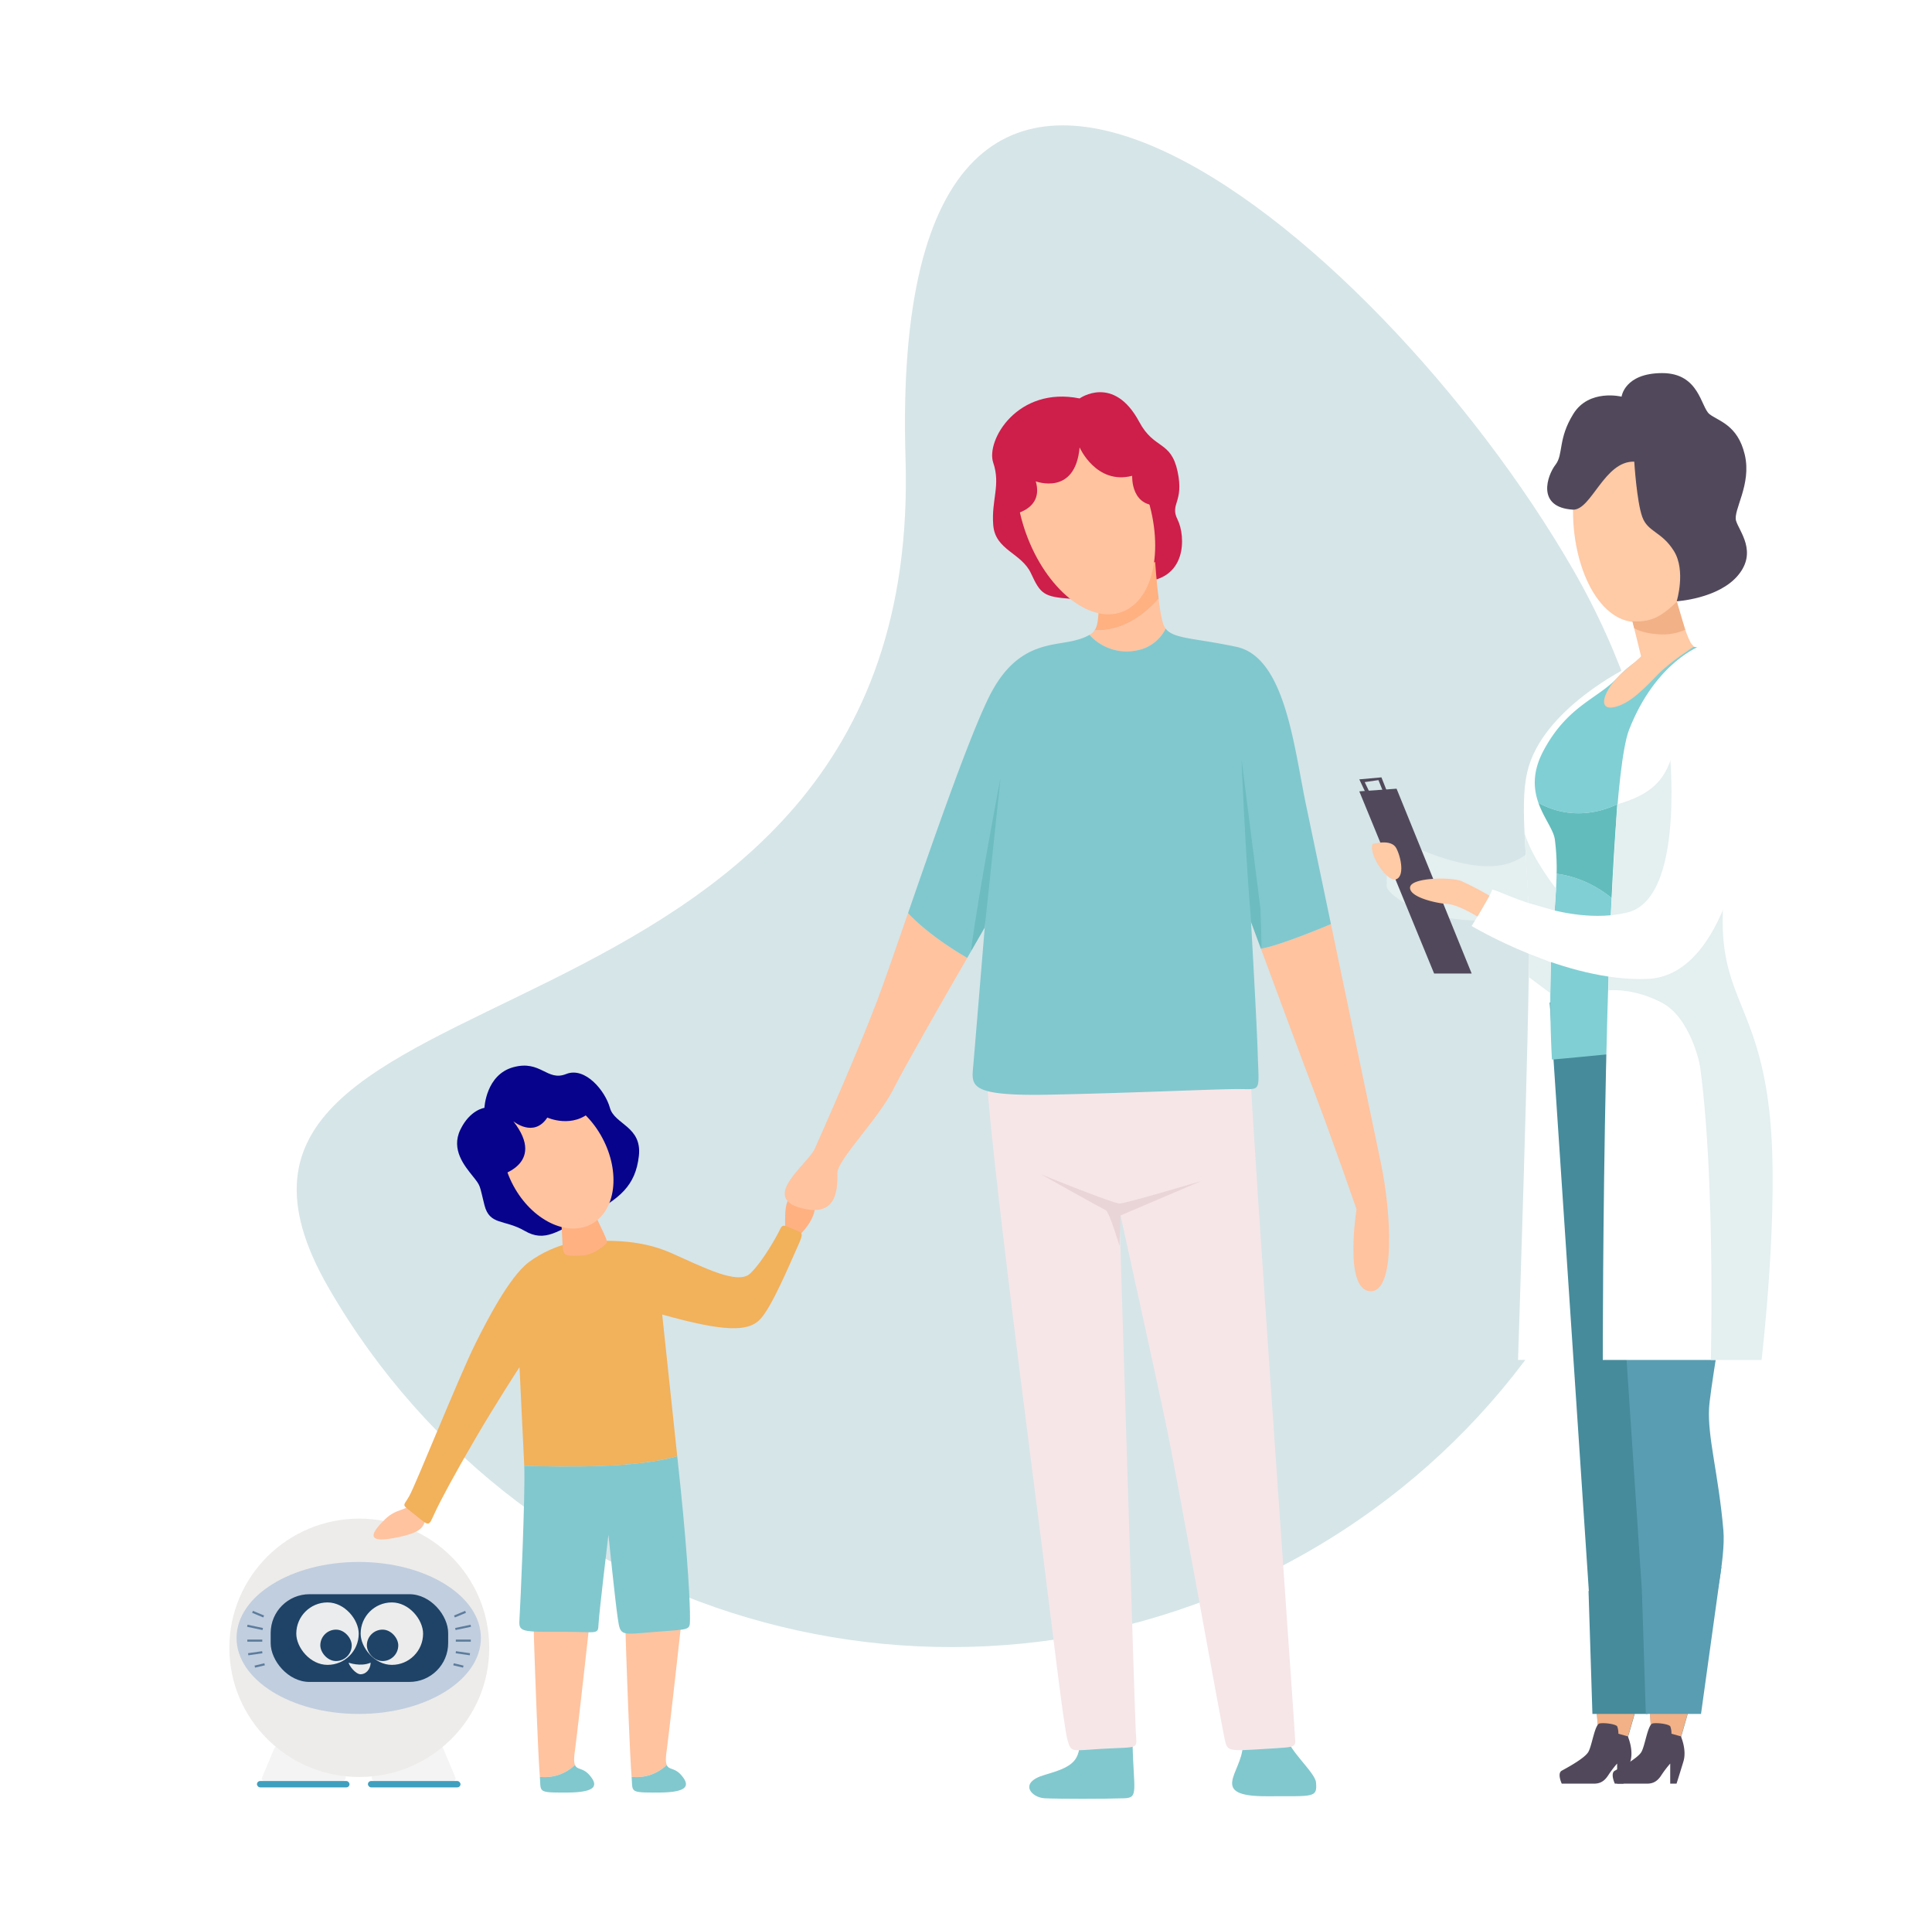 <svg xmlns="http://www.w3.org/2000/svg" width="593.536" height="586.64" viewBox="0 0 593.536 586.64"><g class="family"><defs><style>.family .a{fill:#f4f4f4;}.family .a,.family .k,.family .l,.family .m,.family .n,.family .o,.family .p,.family .q,.family .r,.family .s{fill-rule:evenodd;}.family .b{fill:#3f9fbe;}.family .c{fill:#edecea;}.family .d{fill:#c1cedf;}.family .e{fill:#1e4367;}.family .f{fill:#5d7c9c;}.family .g{fill:#ebeced;}.family .h{fill:#ececec;}.family .i{fill:none;stroke:#ebeced;stroke-miterlimit:10;}.family .j{fill:#d6e5e8;}.family .k{fill:#ffc39f;}.family .l{fill:#ffb182;}.family .m{fill:#07038c;}.family .n{fill:#f2b15b;}.family .o{fill:#81c8ce;}.family .p{fill:#ce1e4a;}.family .q{fill:#f6e6e8;}.family .r{fill:#6dbcc0;}.family .s{fill:#e9d5d8;}.family .t{fill:#e4efef;}.family .u{fill:#51495b;}.family .v{fill:#fff;}.family .w{fill:#468b9b;}.family .x{fill:#f2b186;}.family .y{fill:#ffcaa6;}.family .z{fill:#80cfd4;}.family .aa{fill:#599db2;}.family .ab{fill:#62bcbc;}</style></defs><g transform="translate(-652.429 -1273.402)"><g transform="translate(722.893 1729.555)"><g transform="translate(0)"><g transform="translate(8.478 79.498)"><path class="a" d="M380.5,565.727l-19.3-1.584a2.7,2.7,0,0,0-2.726,1.571l-3.691,8.794a.753.753,0,0,0,.748,1.015H379.48a.981.981,0,0,0,1.015-.943Z" transform="translate(-353.244 -564.133)"/><rect class="b" width="28.432" height="1.951" rx="0.976" transform="translate(0 11.39)"/></g><g transform="translate(42.571 79.498)"><path class="a" d="M406.842,565.727l19.3-1.584a2.7,2.7,0,0,1,2.726,1.571l3.691,8.794a.753.753,0,0,1-.748,1.015H407.857a.981.981,0,0,1-1.015-.943Z" transform="translate(-405.662 -564.133)"/><rect class="b" width="28.432" height="1.951" rx="0.976" transform="translate(28.432 13.341) rotate(180)"/></g><ellipse class="c" cx="39.919" cy="39.679" rx="39.919" ry="39.679" transform="translate(0 10.288)"/><ellipse class="d" cx="37.531" cy="23.345" rx="37.531" ry="23.345" transform="translate(2.21 23.595)"/><rect class="e" width="54.532" height="26.945" rx="11.923" transform="translate(12.688 33.503)"/><g transform="translate(68.783 38.623)"><g transform="translate(0.235 0)"><rect class="f" width="3.707" height="0.645" transform="translate(0 1.426) rotate(-22.626)"/></g><g transform="translate(0.578 4.259)"><rect class="f" width="4.843" height="0.645" transform="translate(0 0.999) rotate(-11.91)"/></g><g transform="translate(0.787 8.814)"><rect class="f" width="4.596" height="0.645"/></g><g transform="translate(0.741 12.382)"><rect class="f" width="0.645" height="4.369" transform="translate(0 0.638) rotate(-81.828)"/></g><g transform="translate(0 16.094)"><rect class="f" width="0.644" height="3.094" transform="translate(0 0.627) rotate(-76.681)"/></g></g><g transform="translate(5.449 38.623)"><g transform="translate(1.545 0)"><rect class="f" width="0.645" height="3.707" transform="translate(0 0.595) rotate(-67.381)"/></g><g transform="translate(0 4.259)"><rect class="f" width="0.645" height="4.843" transform="translate(0 0.631) rotate(-78.108)"/></g><g transform="translate(0.066 8.814)"><rect class="f" width="4.596" height="0.645"/></g><g transform="translate(0.292 12.382)"><rect class="f" width="4.369" height="0.645" transform="translate(0 0.62) rotate(-8.159)"/></g><g transform="translate(2.29 16.094)"><rect class="f" width="3.094" height="0.644" transform="translate(0 0.713) rotate(-13.326)"/></g></g><rect class="g" width="19.182" height="19.182" rx="9.591" transform="translate(20.559 36.027)"/><rect class="h" width="19.182" height="19.182" rx="9.591" transform="translate(40.332 36.027)"/><rect class="e" width="9.649" height="9.649" rx="4.824" transform="translate(27.943 44.384)"/><rect class="e" width="9.649" height="9.649" rx="4.824" transform="translate(42.242 44.384)"/><path class="g" d="M395.875,525.628s3.636,1.354,6.772,0c-.071,2.138-1.526,3.564-3.08,3.564S396.018,526.555,395.875,525.628Z" transform="translate(-359.235 -471.097)"/><path class="i" d="M415,441.526" transform="translate(-365.961 -441.526)"/></g></g><g transform="translate(-295.808 1230.625) rotate(-30)"><path class="j" d="M280.865,84.292c91.756-170.834,160.529,10.062,160.529,131.95s-98.81,220.7-220.7,220.7S0,338.129,0,216.242,189.109,255.125,280.865,84.292Z" transform="translate(689.46 687.909)"/></g><g transform="translate(767.19 1393.866)"><path class="k" d="M1737.945,943.633c-1.158,2.342-.724,4.116-10.018,5.838s-6.179-2.3-2.535-5.838,6.446-2.207,8.437-5.378,5.274,3.037,4.116,5.378Z" transform="translate(-1721.807 -597.506)"/><path class="l" d="M1983.172,754.407c.264-3.018-1.175-12.3,5.121-11.3s4.736,7.734-.938,13.084-4.447,1.237-4.184-1.78Z" transform="translate(-1856.771 -497.038)"/><path class="m" d="M1783.334,674.942s.44-10.188,8.883-12.481,10.331,4.461,16.209,2.1,12.046,5.227,13.457,10.378,9.934,5.679,8.894,14.815-5.875,13.081-15.437,18.139-13.409,8.45-19.649,4.83-10.773-1.6-12.357-7.932-1.09-5.731-3.57-8.845-6.791-8.162-3.825-14.3,7.395-6.7,7.395-6.7Z" transform="translate(-1749.272 -455.138)"/><path class="n" d="M1778.224,837.511l-.006-.329c-.42-8.24-1.441-29.975-1.441-29.975s-7.17,11.015-13.483,21.819-10.677,18.9-12.578,23.008-1.453,4.271-5.929.633-3.877-2.3-1.863-5.88,15.352-36.9,20.37-46.936c3.281-6.566,10.287-20.281,16.27-24.825,3.533-2.683,9.372-5.665,14.8-6.155,8.214-.744,19.014-1.116,28.822,3.209s20.6,10.011,24.448,6.388,8.4-11.851,9.177-13.573,1.357-1.22,4.193,0,3.281.716,1.011,5.735-7.775,18.26-11.4,21.981-10.827,3.839-30.01-1.557l4.623,43.5c-11.966,3.674-35.084,3.411-47,2.961Z" transform="translate(-1731.935 -507.768)"/><path class="l" d="M1841.524,762.528c.411,6.023-.457,6.231,5.762,6.053,4.069-.118,7.428-3.247,7.955-3.947s-2.661-6.084-3.422-8.569-10.295,1.844-10.295,1.844-.409-1.4,0,4.619Z" transform="translate(-1783.602 -503.379)"/><path class="k" d="M1810.379,681.922c7.538-4.052,18.276,1.249,23.961,11.83s4.184,22.46-3.355,26.512-18.276-1.251-23.963-11.831-4.182-22.462,3.357-26.511Z" transform="translate(-1764.078 -464.745)"/><path class="k" d="M1825.545,1061.223l-.033-.556c-.484-5.328-1.694-37.531-1.863-45.22s17.118-1.112,17.118-1.112-3.512,31.923-4.48,39.066c-.3,2.22-.269,3.432.058,4.153a13.376,13.376,0,0,1-10.8,3.669Z" transform="translate(-1774.454 -635.939)"/><path class="k" d="M1883.9,1061.223l-.033-.556c-.484-5.328-1.694-37.531-1.861-45.22s17.116-1.112,17.116-1.112-3.512,31.923-4.48,39.066c-.3,2.22-.269,3.432.06,4.153a13.38,13.38,0,0,1-10.8,3.669Z" transform="translate(-1804.623 -635.939)"/><path class="o" d="M1838.375,1106.611c.562,1.6,2.376.775,4.422,3.113,2.965,3.39,1.875,5.386-7.205,5.386-8.739,0-7.664-.056-8.017-4.83a13.354,13.354,0,0,0,10.8-3.669Z" transform="translate(-1776.485 -684.996)"/><path class="o" d="M1896.731,1106.611c.559,1.6,2.375.775,4.42,3.113,2.965,3.39,1.877,5.386-7.2,5.386-8.739,0-7.666-.056-8.019-4.83a13.357,13.357,0,0,0,10.8-3.669Z" transform="translate(-1806.651 -684.996)"/><path class="m" d="M1789.384,701.747s15.536-3.4,5.011-16.88c0,0,6.264,5.206,10.439-1.141,0,0,7.841,3.6,13.785-2.231s-11.149-8.3-11.149-8.3h-11.412l-8.911,8.3-8,9.121,10.234,11.131Z" transform="translate(-1751.451 -460.936)"/><path class="o" d="M1863.025,910.286l1.011,9.518c2.274,22.212,2.981,36.471,2.913,40.295s.412,3.277-10.459,4.156-10.9,1.468-11.73-4.156-2.867-25.665-2.867-25.665-2.938,24.451-3.052,27.61-.544,2.193-10.145,2.212c-14.16.029-14.414.122-14.12-4.156.2-2.88,1.823-38.091,1.447-46.851,11.877.445,34.988.725,47-2.961Z" transform="translate(-1769.734 -583.504)"/><path class="p" d="M2142.1,235.687s10.459-7.507,18.325,7.209c4.59,8.585,9.725,5.644,11.772,15.222s-2.481,9.831,0,14.786,3.175,19.109-11.772,19.112-12.642,5.823-21.013,5.214-9.3-1.458-12.245-7.813-10.988-7.077-11.6-14.833,2.332-12.28,0-19.148,7.492-23.583,26.531-19.75Z" transform="translate(-1925.192 -233.772)"/><path class="o" d="M2170.552,1088.011c.368,14.743,1.941,16.9-2.518,17.052-5.979.211-20.307.209-24.451,0s-8.187-4.827,0-7.188,10.494-3.989,10.807-9.865,16.025-5.415,16.161,0Z" transform="translate(-1937.397 -673.19)"/><path class="o" d="M2271.106,1089.283c-.192,8.038-10.829,15.447,7.511,15.371,14.4-.06,15.406.562,15.022-4.222-.248-3.1-8.468-9.857-9.09-14.257s-13.354-.653-13.443,3.108Z" transform="translate(-2004.097 -673.403)"/><path class="q" d="M2111.8,654.733c.705,19.492,14.093,122.13,16.911,144.443s6.679,55.342,7.852,59.57,1.16,3.417,10.7,2.874c11.6-.656,10.641.351,10.335-4.9s-5.09-160.657-5.09-160.657,11.232,50.918,14.375,65.948,16.754,90.7,17.8,95.622.321,4.778,13.12,3.982c10.2-.633,8.784-.236,8.615-4.9-.1-2.849-13.261-188.46-13.56-201.991s-81.769-19.495-81.064,0Z" transform="translate(-1923.416 -444.939)"/><path class="k" d="M2307.689,572l15.369,73.49c3.1,14.9,4.654,39.882-3.415,39.26s-4.092-25.179-4.092-25.179-7.856-22.615-12.667-35.187c-3.445-9.011-12.092-32.324-16.705-44.8,5.3-1.023,15.251-4.958,21.511-7.587Z" transform="translate(-2013.564 -408.621)"/><path class="k" d="M2021.187,565c5.924,6.316,14.49,11.629,18.188,13.754-7.233,12.51-19.518,33.949-22.677,40.291-4.552,9.138-17.258,21.742-17.219,25.824s.223,12.954-9.56,11.083c-15.317-2.927.424-13.649,2.659-18.685s12.917-29,19.125-45.371c1.978-5.214,5.419-15.195,9.484-26.9Z" transform="translate(-1856.986 -405.004)"/><path class="k" d="M2177.145,376.177a4.108,4.108,0,0,0,1.575-1.427c8.9.4,15.673-5.107,19.68-9.684a48.144,48.144,0,0,0,1.3,7.5,5.1,5.1,0,0,0,.849,1.7,12.381,12.381,0,0,1-9.051,6.721,15.379,15.379,0,0,1-14.356-4.806Z" transform="translate(-1957.199 -301.646)"/><path class="o" d="M2081.033,483.318l-1.106,1.919c-3.618-2.082-12.216-7.395-18.187-13.754,8.637-24.97,20.062-57.738,25.838-68.237,8.476-15.408,19.243-13.692,25.995-15.673a15.931,15.931,0,0,0,3.913-1.553,15.379,15.379,0,0,0,14.356,4.806,12.38,12.38,0,0,0,9.051-6.721c2.409,3.176,8.7,2.83,21.714,5.59,14.98,3.178,17.678,30.655,21.366,48.386l7.691,36.783c-6.211,2.607-16.018,6.493-21.338,7.542.069-.29-3.38-16.159-3.155-8.009l-.058-.159s1.782,31.315,2.047,40.205c.374,12.5,1.36,11.035-6.552,11.085-7.709.051-32.406,1.216-57.409,1.72s-23.966-2.719-23.424-8.919S2085.3,475.9,2085.3,475.9h0c.161-.2-.056-14.044-4.269,7.413Z" transform="translate(-1897.539 -311.488)"/><path class="l" d="M2180.405,362.694c1.05-1.48,1.058-3.718,1.385-7.775.606-7.472,17.221-13.174,17.221-13.174s.366,5.8,1.075,11.265c-4.016,4.577-10.8,10.112-19.68,9.684Z" transform="translate(-1958.884 -289.59)"/><path class="k" d="M2140.705,245.9c10.083-3.651,23.24,7.116,29.365,24.029s2.908,33.606-7.176,37.257-23.241-7.118-29.365-24.029-2.907-33.606,7.176-37.257Z" transform="translate(-1933.046 -239.675)"/><path class="p" d="M2144.992,253.681s5.1,11.573,16.151,8.715c0,0-.571,10.477,9.525,8.955s-9.525-20.734-9.525-20.734l-20.283-11.152-12.911,6.657-7.126,16.275,3.149,11.962s10.167-1.313,7.546-10.266c0,0,12.13,4.622,13.473-10.412Z" transform="translate(-1928.083 -236.715)"/><path class="r" d="M2105.95,524.831l-4.269,7.413c2.576-19.446,9.144-53.5,9.144-53.5l-4.875,46.085Z" transform="translate(-1918.187 -360.414)"/><path class="r" d="M2276.79,517.083c-1.757-19.909-3-50.407-3-50.407l5.824,46s.288,6.562.333,12.419l-.172.044-2.983-8.053Z" transform="translate(-2007.159 -354.174)"/><path class="s" d="M2146.314,731.107s22.15,8.967,24.109,8.967,25.163-6.933,25.163-6.933l-24.845,10.606-.318,9.362s-3.125-10.538-4.234-11S2146.314,731.107,2146.314,731.107Z" transform="translate(-1941.26 -490.875)"/></g><g transform="translate(1070.025 1388)"><path class="t" d="M163.807,612.824s14.873,7.527,26.116,6.5a17.892,17.892,0,0,0,14.923-10.054l12.816,14.963S209,635.27,188.22,636.091s-31.386-8.177-31.6-10.426a59.773,59.773,0,0,1,.39-7.841Z" transform="translate(-148.223 -467.974)"/><path class="u" d="M165.708,605.5l23.075,56.775H177.246l-22.985-55.958Z" transform="translate(-154.261 -477.854)"/><path class="v" d="M201.984,595.119s-26.936,12.935-31.4,32.427c-2.6,11.326.492,27.5.589,50.861s-3.42,129.692-3.42,129.692H192.3Z" transform="translate(-118.989 -504.99)"/><g transform="translate(58.499 186.059)"><path class="w" d="M170.443,628.936l15.606,234.649,6.29-1.916s16.655-53.33,15.151-70.664-4.884-28.44-4.4-37.481,13.831-84,13.831-84l-22.566-47.864Z" transform="translate(-170.443 -621.655)"/><path class="x" d="M184.208,695.935l3.914-13.627-13.771.422.68,11.6,1.884,3.734Z" transform="translate(-160.223 -463.04)"/><path class="u" d="M192.233,688.945s1.873,4.136.781,7.726-2.108,6.793-2.108,6.793h-1.952V697.3a33.628,33.628,0,0,0-2.574,3.359c-.936,1.482-2.108,2.809-4.45,2.809h-9.989s-1.482-3.163,0-3.98,6.984-3.749,8.156-5.737,1.952-8.51,3.51-8.781,5.036.235,5.387.936a6.76,6.76,0,0,1,.351,2.227Z" transform="translate(-168.247 -456.284)"/></g><path class="w" d="M173.741,679.023l1.191,37.756h16.959l6.275-45.165Z" transform="translate(-103.318 -304.947)"/><path class="y" d="M191.369,589.6s2.44,9.909,4.732,13.455c-11.85,6.106-14.815,7.039-14.815,7.039l-3.912-15.907Z" transform="translate(-93.816 -519.413)"/><path class="z" d="M203.7,662.186s2.18-10.523-1.493-20.726a65.169,65.169,0,0,0-9.114-17l-11.355,9.623Z" transform="translate(-82.414 -428.263)"/><path class="y" d="M216.022,605.773c-1.764,18.94-13.173,36.343-25.147,35.229s-19.97-20.324-18.209-39.267,12.624-30.439,24.6-29.326S217.786,586.83,216.022,605.773Z" transform="translate(-106.766 -564.572)"/><g transform="translate(74.804 186.059)"><path class="aa" d="M174.953,628.936l15.61,234.649,6.29-1.916S213.508,808.339,212,791s-4.884-28.44-4.4-37.481,13.831-84,13.831-84l-22.569-47.864Z" transform="translate(-174.953 -621.655)"/><path class="x" d="M188.719,695.935l3.914-13.627-13.771.422.68,11.6,1.884,3.734Z" transform="translate(-164.732 -463.04)"/><path class="u" d="M196.742,688.945s1.873,4.136.781,7.726-2.108,6.793-2.108,6.793h-1.948V697.3a33.414,33.414,0,0,0-2.578,3.359c-.936,1.482-2.108,2.809-4.447,2.809h-9.989s-1.486-3.163,0-3.98,6.984-3.749,8.152-5.737,1.952-8.51,3.514-8.781,5.032.235,5.383.936a6.76,6.76,0,0,1,.351,2.227Z" transform="translate(-172.755 -456.284)"/></g><path class="x" d="M191.115,589.6s-3.572,3.774-6.981,5.133a14.207,14.207,0,0,1-6.663.875l.517,2.108s1.883,1.453,7.082,1.883a17.069,17.069,0,0,0,8.622-1.356Z" transform="translate(-93.562 -519.413)"/><g transform="translate(53.905 83.751)"><path class="z" d="M197.132,628.892c7.476,11.228,14.486,26.079,18.213,34.448a61.88,61.88,0,0,1-15.982,3.705C181.612,668.882,171,669.8,171,669.8s-1.327-21.119.307-39.687c.727-8.3,1.048-13.574,1.124-17.389C177.111,613.3,188.575,616.036,197.132,628.892Z" transform="translate(-165.717 -542.701)"/><path class="z" d="M202.391,637.264c-14.2,10.751-25.62,7.888-32.091,4.342-1.5-4.24-1.945-9.407,1.5-15.928,7.346-13.875,16.792-16.095,22.681-22.446,8.539-9.211,21.8-13.26,30.371-6.525a17.2,17.2,0,0,1,2.314,3.026C224.616,608.744,218.033,625.421,202.391,637.264Z" transform="translate(-169.172 -593.355)"/><path class="ab" d="M174.549,648.409c-.322-3.029-3.369-6.634-5.065-11.416,6.471,3.546,17.895,6.409,32.091-4.342,15.643-11.843,22.226-28.519,24.778-37.532,2.538,4.034,6.044,12.179,4.418,24.926-2.447,19.178-9.833,40.807-11.344,54.274s8.488,29.586,8.488,29.586-3.192,2.874-9.931,5.477c-3.727-8.369-10.737-23.22-18.213-34.448-8.557-12.855-20.021-15.588-24.7-16.167A69.223,69.223,0,0,0,174.549,648.409Z" transform="translate(-168.357 -588.742)"/></g><path class="u" d="M196.98,597.385s.752,12.2,2.451,16.944,5.972,4.465,9.728,10.5.86,15.444.86,15.444,12.834-.763,18.846-7.975.394-13.452-.6-16.734,4.833-11.084,2.672-20.3-8.145-10.343-10.842-12.472-3.076-12.649-14.6-12.606-12.411,7.234-12.411,7.234-9.981-2.476-14.8,5.271-3.008,12.451-5.5,15.643-6.052,13.108,5.394,13.8C183.814,612.286,187.8,597.1,196.98,597.385Z" transform="translate(-112.51 -570.188)"/><path class="v" d="M205.11,593.343s-13.875,4.909-22.056,25.772-8.1,193.628-8.1,193.628h48.775s5.506-67.219,0-88.049-14.424-31.22-12.957-51.674,12.248-46.967,8.235-63.015S205.11,593.343,205.11,593.343Z" transform="translate(-100.15 -509.635)"/><path class="y" d="M202.613,595.415s-6.9,4.407-10.672,8.185-8.85,9.616-14.16,10.441-2.3-6.59,4.313-11.908,6.67-6.334,6.767-8.163S200.834,591.952,202.613,595.415Z" transform="translate(-99.872 -511.371)"/><path class="t" d="M216.028,614.329s-15.209-7.657-20.816-12.852c-1.594,13.217-9.24,16.857-17.642,19.355-.239,4.537-1.934,34.047-1.934,34.047s13.434.98,23.14,26.893,7.588,109.7,7.588,109.7h15.578s5.6-47.087,2.447-75.881-12.353-34.459-14.124-52.748S216.028,614.329,216.028,614.329Z" transform="translate(-98.363 -488.364)"/><path class="aa" d="M178.279,679.023l1.191,37.756h16.96l6.275-45.165Z" transform="translate(-91.452 -304.947)"/><path class="t" d="M175.439,624.63v4.233s7.534-.9,16.434,3.821,11.655,19.229,11.655,19.229,9.229-15.166,8.011-16.019-13.922-15.646-13.922-15.646Z" transform="translate(-98.878 -439.276)"/><path class="v" d="M224.027,605.76s6.789,51.475-12.356,56.179-41.6-8-41.6-6.963-6.265,11.131-6.265,11.131,29.015,17.4,54.219,16.232,33-50.659,30.808-72.946S224.027,605.76,224.027,605.76Z" transform="translate(-129.29 -496.28)"/><path class="y" d="M182.984,618.392a92.766,92.766,0,0,0-8.694-4.522c-3.048-1.218-15.314-1.132-15.7,1.916s8.134,4.96,11.438,5.134,9.265,3.868,9.265,3.868Z" transform="translate(-142.987 -457.871)"/><path class="t" d="M169.482,630.729l8.058,2.31.445-6.717s-7.187-8.951-9.681-17.049C168.769,617.386,169.482,630.729,169.482,630.729Z" transform="translate(-117.54 -467.974)"/><path class="t" d="M175.417,622.127l-6.727-2.6v7.209l6.523,4.873Z" transform="translate(-116.527 -441.154)"/><path class="y" d="M155.543,610.536s5.712-1.688,7.274,1.3,2.556,8.785-.152,9.587S154.173,613.652,155.543,610.536Z" transform="translate(-151.451 -465.917)"/><path class="u" d="M156.612,610.13l-2.351-4.983,6.8-.613,2.759,6.975h-1.209l-2.471-6.132-4.216.613,2.224,4.676Z" transform="translate(-154.261 -480.368)"/></g></g></g></svg>
